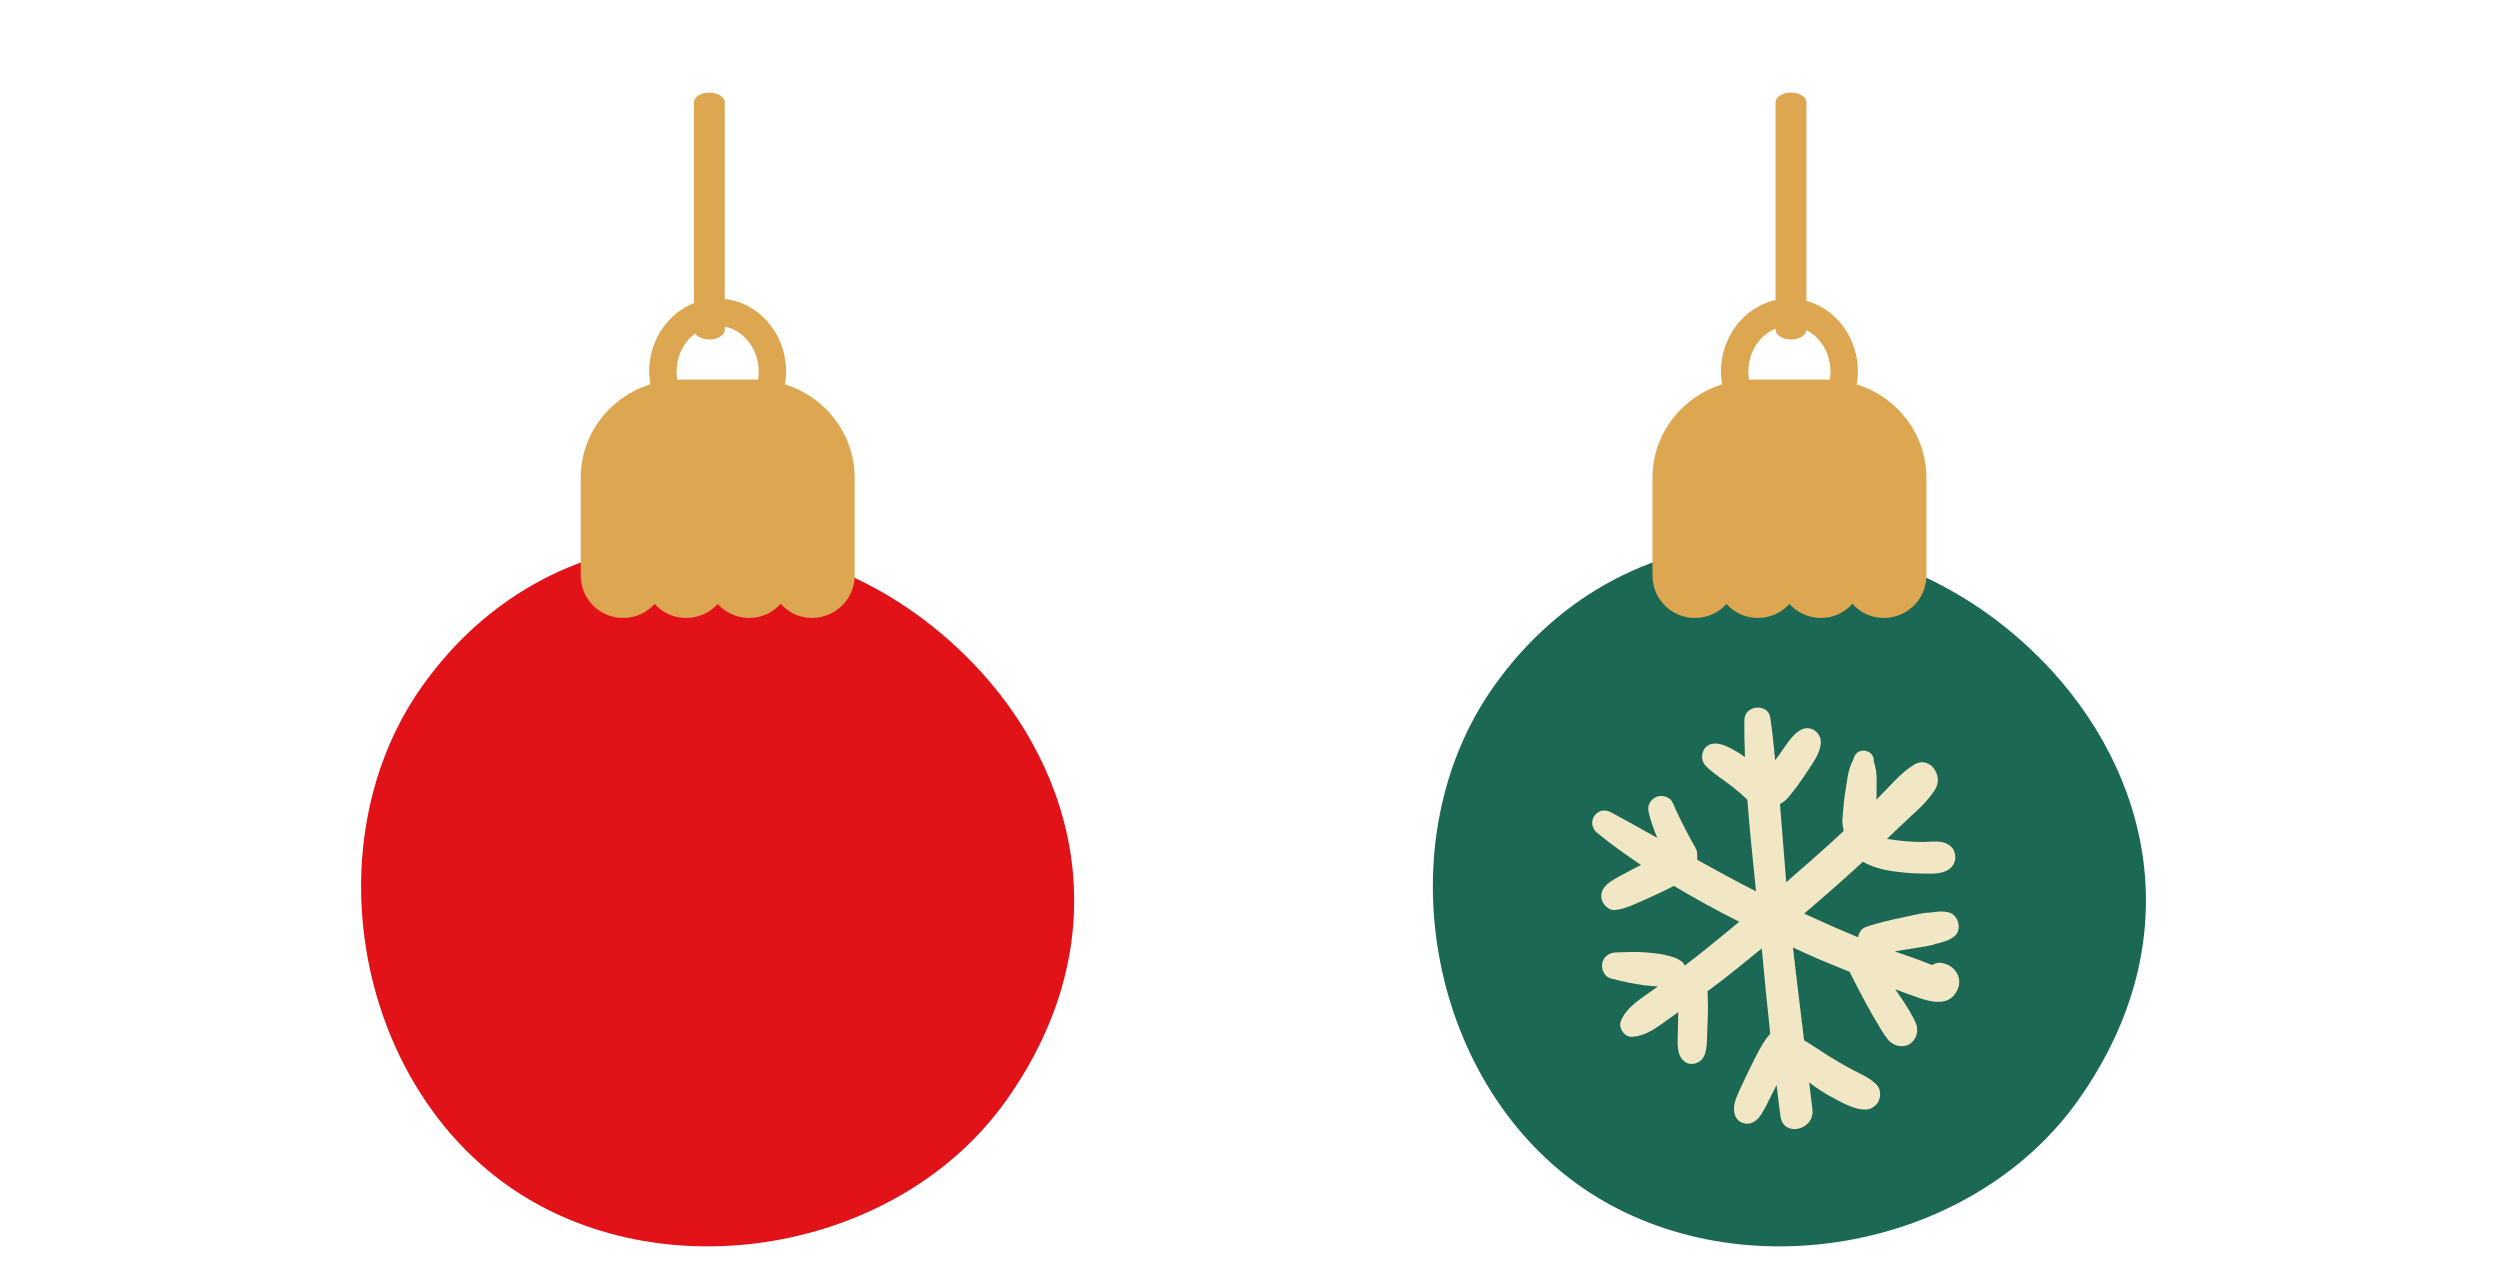 <svg width="81" height="41" viewBox="0 0 81 41" fill="none" xmlns="http://www.w3.org/2000/svg">
<g clip-path="url(#clip0_14_17)">
<path d="M31.484 21.445C34.928 24.994 36.298 30.417 32.62 35.629C29.117 40.591 21.416 41.919 16.454 38.417C11.491 34.915 10.163 27.213 13.665 22.252C18.027 16.073 26.381 16.189 31.483 21.446L31.484 21.445Z" fill="#E21219"/>
<path d="M25.431 12.455C25.453 12.321 25.471 12.184 25.471 12.044C25.471 10.737 24.475 9.674 23.252 9.674C22.028 9.674 21.033 10.737 21.033 12.044C21.033 12.184 21.05 12.32 21.072 12.454C19.77 12.854 18.815 14.054 18.815 15.486V18.646C18.815 19.409 19.427 20.022 20.19 20.022C20.599 20.022 20.962 19.844 21.211 19.569C21.46 19.844 21.823 20.022 22.232 20.022C22.64 20.022 23.004 19.844 23.253 19.569C23.501 19.844 23.865 20.022 24.273 20.022C24.682 20.022 25.046 19.844 25.294 19.56C25.534 19.844 25.898 20.022 26.306 20.022C27.069 20.022 27.691 19.409 27.691 18.646V15.486C27.691 14.056 26.738 12.858 25.433 12.456L25.431 12.455ZM21.921 12.044C21.921 11.226 22.518 10.562 23.252 10.562C23.986 10.562 24.583 11.226 24.583 12.044C24.583 12.133 24.573 12.221 24.559 12.306C24.537 12.306 24.516 12.3 24.494 12.3H22C21.981 12.3 21.964 12.305 21.945 12.305C21.931 12.22 21.921 12.133 21.921 12.044Z" fill="#DDA650"/>
<path d="M22.983 11C22.706 11 22.483 10.858 22.483 10.683V3.317C22.483 3.142 22.706 3 22.983 3C23.26 3 23.483 3.142 23.483 3.317V10.683C23.483 10.858 23.26 11 22.983 11Z" fill="#DDA650"/>
</g>
<g clip-path="url(#clip1_14_17)">
<path d="M66.209 21.445C69.653 24.994 71.023 30.417 67.345 35.629C63.842 40.591 56.141 41.919 51.178 38.417C46.216 34.915 44.888 27.213 48.39 22.252C52.752 16.073 61.106 16.189 66.208 21.446L66.209 21.445Z" fill="#1B6854"/>
<path d="M60.157 12.455C60.18 12.321 60.196 12.184 60.196 12.044C60.196 10.737 59.201 9.674 57.978 9.674C56.754 9.674 55.759 10.737 55.759 12.044C55.759 12.184 55.776 12.32 55.797 12.454C54.495 12.854 53.54 14.054 53.54 15.486V18.646C53.54 19.409 54.153 20.022 54.916 20.022C55.324 20.022 55.688 19.844 55.937 19.569C56.185 19.844 56.549 20.022 56.958 20.022C57.366 20.022 57.73 19.844 57.978 19.569C58.227 19.844 58.591 20.022 58.999 20.022C59.407 20.022 59.771 19.844 60.02 19.56C60.259 19.844 60.623 20.022 61.032 20.022C61.795 20.022 62.416 19.409 62.416 18.646V15.486C62.416 14.056 61.463 12.858 60.158 12.456L60.157 12.455ZM56.646 12.044C56.646 11.226 57.243 10.562 57.977 10.562C58.711 10.562 59.308 11.226 59.308 12.044C59.308 12.133 59.298 12.221 59.284 12.306C59.262 12.306 59.241 12.3 59.219 12.3H56.725C56.706 12.3 56.689 12.305 56.67 12.305C56.656 12.22 56.646 12.133 56.646 12.044Z" fill="#DDA650"/>
<path d="M58.028 11C57.751 11 57.528 10.858 57.528 10.683V3.317C57.528 3.142 57.751 3 58.028 3C58.305 3 58.528 3.142 58.528 3.317V10.683C58.528 10.858 58.305 11 58.028 11Z" fill="#DDA650"/>
<path d="M62.841 31.195C62.75 31.191 62.676 31.226 62.604 31.265C62.465 31.222 62.309 31.148 62.22 31.118C61.971 31.032 61.723 30.944 61.475 30.853C61.448 30.843 61.421 30.832 61.394 30.822C61.581 30.794 61.767 30.764 61.954 30.733C62.154 30.699 62.358 30.674 62.557 30.629C62.618 30.617 62.676 30.599 62.732 30.572C62.683 30.588 62.678 30.591 62.714 30.581C62.767 30.573 62.821 30.554 62.874 30.541C63.036 30.501 63.17 30.449 63.307 30.349C63.586 30.145 63.462 29.648 63.143 29.562C62.974 29.517 62.825 29.531 62.656 29.552C62.619 29.557 62.582 29.562 62.545 29.567C62.538 29.567 62.535 29.567 62.516 29.567C62.453 29.569 62.389 29.575 62.327 29.585C62.126 29.617 61.928 29.667 61.729 29.708C61.289 29.8 60.856 29.89 60.433 30.043C60.31 30.088 60.227 30.226 60.2 30.364C60.194 30.362 60.189 30.36 60.183 30.358C59.6 30.123 59.027 29.861 58.455 29.6C59.099 29.05 59.738 28.495 60.359 27.92C60.749 28.149 61.208 28.223 61.653 28.268C61.853 28.289 62.055 28.301 62.257 28.303C62.487 28.306 62.752 28.323 62.972 28.25C63.207 28.173 63.372 27.991 63.351 27.73C63.33 27.469 63.137 27.32 62.891 27.279C62.702 27.247 62.502 27.279 62.31 27.28C62.116 27.28 61.922 27.273 61.728 27.256C61.531 27.239 61.334 27.207 61.136 27.181C61.28 27.043 61.426 26.908 61.569 26.768C61.952 26.394 62.45 26.011 62.717 25.544C62.963 25.113 62.515 24.474 62.022 24.772C61.574 25.042 61.227 25.483 60.855 25.849C60.835 25.868 60.815 25.887 60.794 25.907C60.796 25.876 60.8 25.846 60.8 25.815C60.803 25.615 60.805 25.416 60.803 25.216C60.8 25.047 60.775 24.861 60.718 24.691V24.679C60.718 24.679 60.715 24.679 60.713 24.68C60.713 24.678 60.712 24.676 60.711 24.674C60.706 24.636 60.718 24.599 60.703 24.562C60.695 24.542 60.688 24.523 60.68 24.504C60.626 24.365 60.439 24.297 60.303 24.327C60.159 24.358 60.079 24.475 60.049 24.61C59.952 24.781 59.894 24.988 59.864 25.167C59.832 25.364 59.799 25.562 59.771 25.761C59.742 25.958 59.73 26.158 59.71 26.356C59.698 26.49 59.679 26.628 59.706 26.761C59.716 26.814 59.725 26.868 59.736 26.922C59.129 27.49 58.502 28.038 57.874 28.584C57.803 27.743 57.742 26.899 57.671 26.056C57.717 26.025 57.765 25.996 57.808 25.963C57.908 25.889 57.982 25.783 58.061 25.688C58.184 25.538 58.295 25.381 58.405 25.222C58.511 25.067 58.615 24.912 58.717 24.754C58.847 24.551 58.986 24.303 58.995 24.056C59.007 23.73 58.654 23.483 58.355 23.644C58.143 23.757 57.984 23.968 57.849 24.165C57.743 24.32 57.634 24.473 57.523 24.624C57.52 24.627 57.518 24.63 57.516 24.634C57.468 24.171 57.428 23.707 57.358 23.249C57.285 22.776 56.527 22.841 56.519 23.318C56.512 23.721 56.522 24.127 56.537 24.532C56.458 24.477 56.382 24.417 56.3 24.37C56.113 24.262 55.921 24.149 55.709 24.104C55.527 24.066 55.318 24.101 55.215 24.276C55.117 24.439 55.122 24.654 55.254 24.799C55.431 24.992 55.656 25.141 55.869 25.294C56.043 25.418 56.21 25.551 56.373 25.689C56.45 25.76 56.531 25.834 56.614 25.91C56.689 26.903 56.795 27.895 56.896 28.879C56.252 28.556 55.622 28.207 54.992 27.859C54.994 27.837 54.999 27.813 54.991 27.799C54.982 27.839 54.98 27.841 54.977 27.85L54.976 27.85C54.979 27.832 54.982 27.81 54.995 27.75C54.992 27.699 54.988 27.648 54.982 27.596C54.956 27.486 54.893 27.392 54.837 27.296C54.757 27.157 54.685 27.015 54.61 26.874C54.462 26.594 54.323 26.304 54.199 26.014C54.117 25.821 53.866 25.747 53.682 25.814C53.489 25.884 53.365 26.091 53.412 26.298C53.479 26.591 53.583 26.871 53.695 27.148C53.197 26.869 52.7 26.588 52.198 26.319C51.737 26.072 51.354 26.665 51.756 26.992C52.207 27.36 52.683 27.698 53.169 28.025C53.162 28.028 53.155 28.032 53.148 28.036C52.966 28.126 52.787 28.222 52.608 28.318C52.525 28.363 52.438 28.405 52.358 28.454C52.248 28.522 52.115 28.597 52.029 28.69C51.902 28.829 51.842 28.997 51.909 29.182C51.964 29.334 52.134 29.497 52.31 29.484C52.451 29.472 52.566 29.444 52.699 29.399C52.818 29.359 52.932 29.308 53.047 29.258C53.24 29.175 53.433 29.091 53.623 29.001C53.806 28.913 53.994 28.831 54.173 28.736C54.192 28.727 54.213 28.713 54.233 28.702C54.924 29.116 55.632 29.504 56.352 29.866C55.859 30.269 55.37 30.678 54.867 31.069C54.773 31.142 54.677 31.215 54.583 31.288C54.567 31.256 54.557 31.219 54.53 31.193C54.379 31.041 54.142 30.984 53.936 30.938C53.747 30.895 53.549 30.879 53.356 30.861C53.022 30.829 52.691 30.847 52.357 30.859C52.139 30.867 51.954 30.989 51.912 31.212C51.875 31.408 51.987 31.654 52.197 31.704C52.551 31.79 52.902 31.876 53.263 31.92C53.41 31.937 53.563 31.955 53.712 31.958C53.691 31.974 53.67 31.991 53.649 32.007C53.237 32.318 52.727 32.584 52.518 33.073C52.424 33.294 52.627 33.606 52.873 33.593C53.379 33.567 53.753 33.231 54.156 32.951C54.231 32.899 54.303 32.844 54.377 32.792C54.377 32.815 54.374 32.837 54.374 32.859L54.362 33.439C54.357 33.666 54.336 33.915 54.402 34.135C54.456 34.31 54.602 34.469 54.799 34.471C54.993 34.473 55.162 34.362 55.229 34.178C55.308 33.961 55.306 33.717 55.313 33.488C55.32 33.295 55.326 33.102 55.333 32.909C55.34 32.715 55.34 32.523 55.332 32.329C55.33 32.26 55.325 32.187 55.323 32.114C55.374 32.077 55.427 32.041 55.478 32.003C56.026 31.596 56.55 31.159 57.081 30.73C57.167 31.651 57.255 32.573 57.355 33.494C57.215 33.647 57.1 33.837 57.004 34.012C56.902 34.2 56.806 34.392 56.712 34.584C56.605 34.802 56.5 35.022 56.398 35.244C56.301 35.454 56.164 35.727 56.182 35.964C56.194 36.139 56.255 36.286 56.424 36.367C56.585 36.445 56.755 36.411 56.894 36.303C56.998 36.222 57.074 36.095 57.139 35.98C57.167 35.931 57.196 35.883 57.222 35.832C57.246 35.782 57.271 35.732 57.295 35.681C57.296 35.679 57.295 35.681 57.297 35.678C57.383 35.502 57.471 35.328 57.561 35.154C57.605 35.495 57.639 35.837 57.688 36.176C57.786 36.857 58.8 36.617 58.723 35.948C58.689 35.655 58.652 35.364 58.617 35.07C58.727 35.15 58.834 35.234 58.947 35.307C59.142 35.435 59.343 35.55 59.552 35.656C59.827 35.796 60.093 35.935 60.407 35.95C60.602 35.96 60.783 35.848 60.867 35.675C60.946 35.511 60.935 35.272 60.794 35.138C60.688 35.037 60.579 34.953 60.451 34.881C60.355 34.828 60.256 34.782 60.159 34.732C59.952 34.625 59.748 34.511 59.546 34.394C59.173 34.178 58.822 33.927 58.453 33.705C58.33 32.703 58.205 31.701 58.091 30.697C58.242 30.767 58.394 30.841 58.545 30.908C59.002 31.112 59.466 31.3 59.929 31.488C60.246 32.129 60.581 32.761 60.955 33.372C61.017 33.474 61.087 33.577 61.162 33.672C61.294 33.841 61.512 33.927 61.724 33.886C61.946 33.843 62.096 33.633 62.116 33.418C62.131 33.251 62.059 33.109 61.985 32.967C61.821 32.65 61.61 32.349 61.408 32.053C61.65 32.141 61.889 32.236 62.133 32.319C62.584 32.474 63.17 32.62 63.422 32.07C63.62 31.64 63.283 31.215 62.841 31.193L62.841 31.195Z" fill="#F2E7C4"/>
</g>
<defs>
<clipPath id="clip0_14_17">
<rect width="45.955" height="40.681" fill="white"/>
</clipPath>
<clipPath id="clip1_14_17">
<rect width="45.201" height="40.681" fill="white" transform="translate(35)"/>
</clipPath>
</defs>
</svg>
